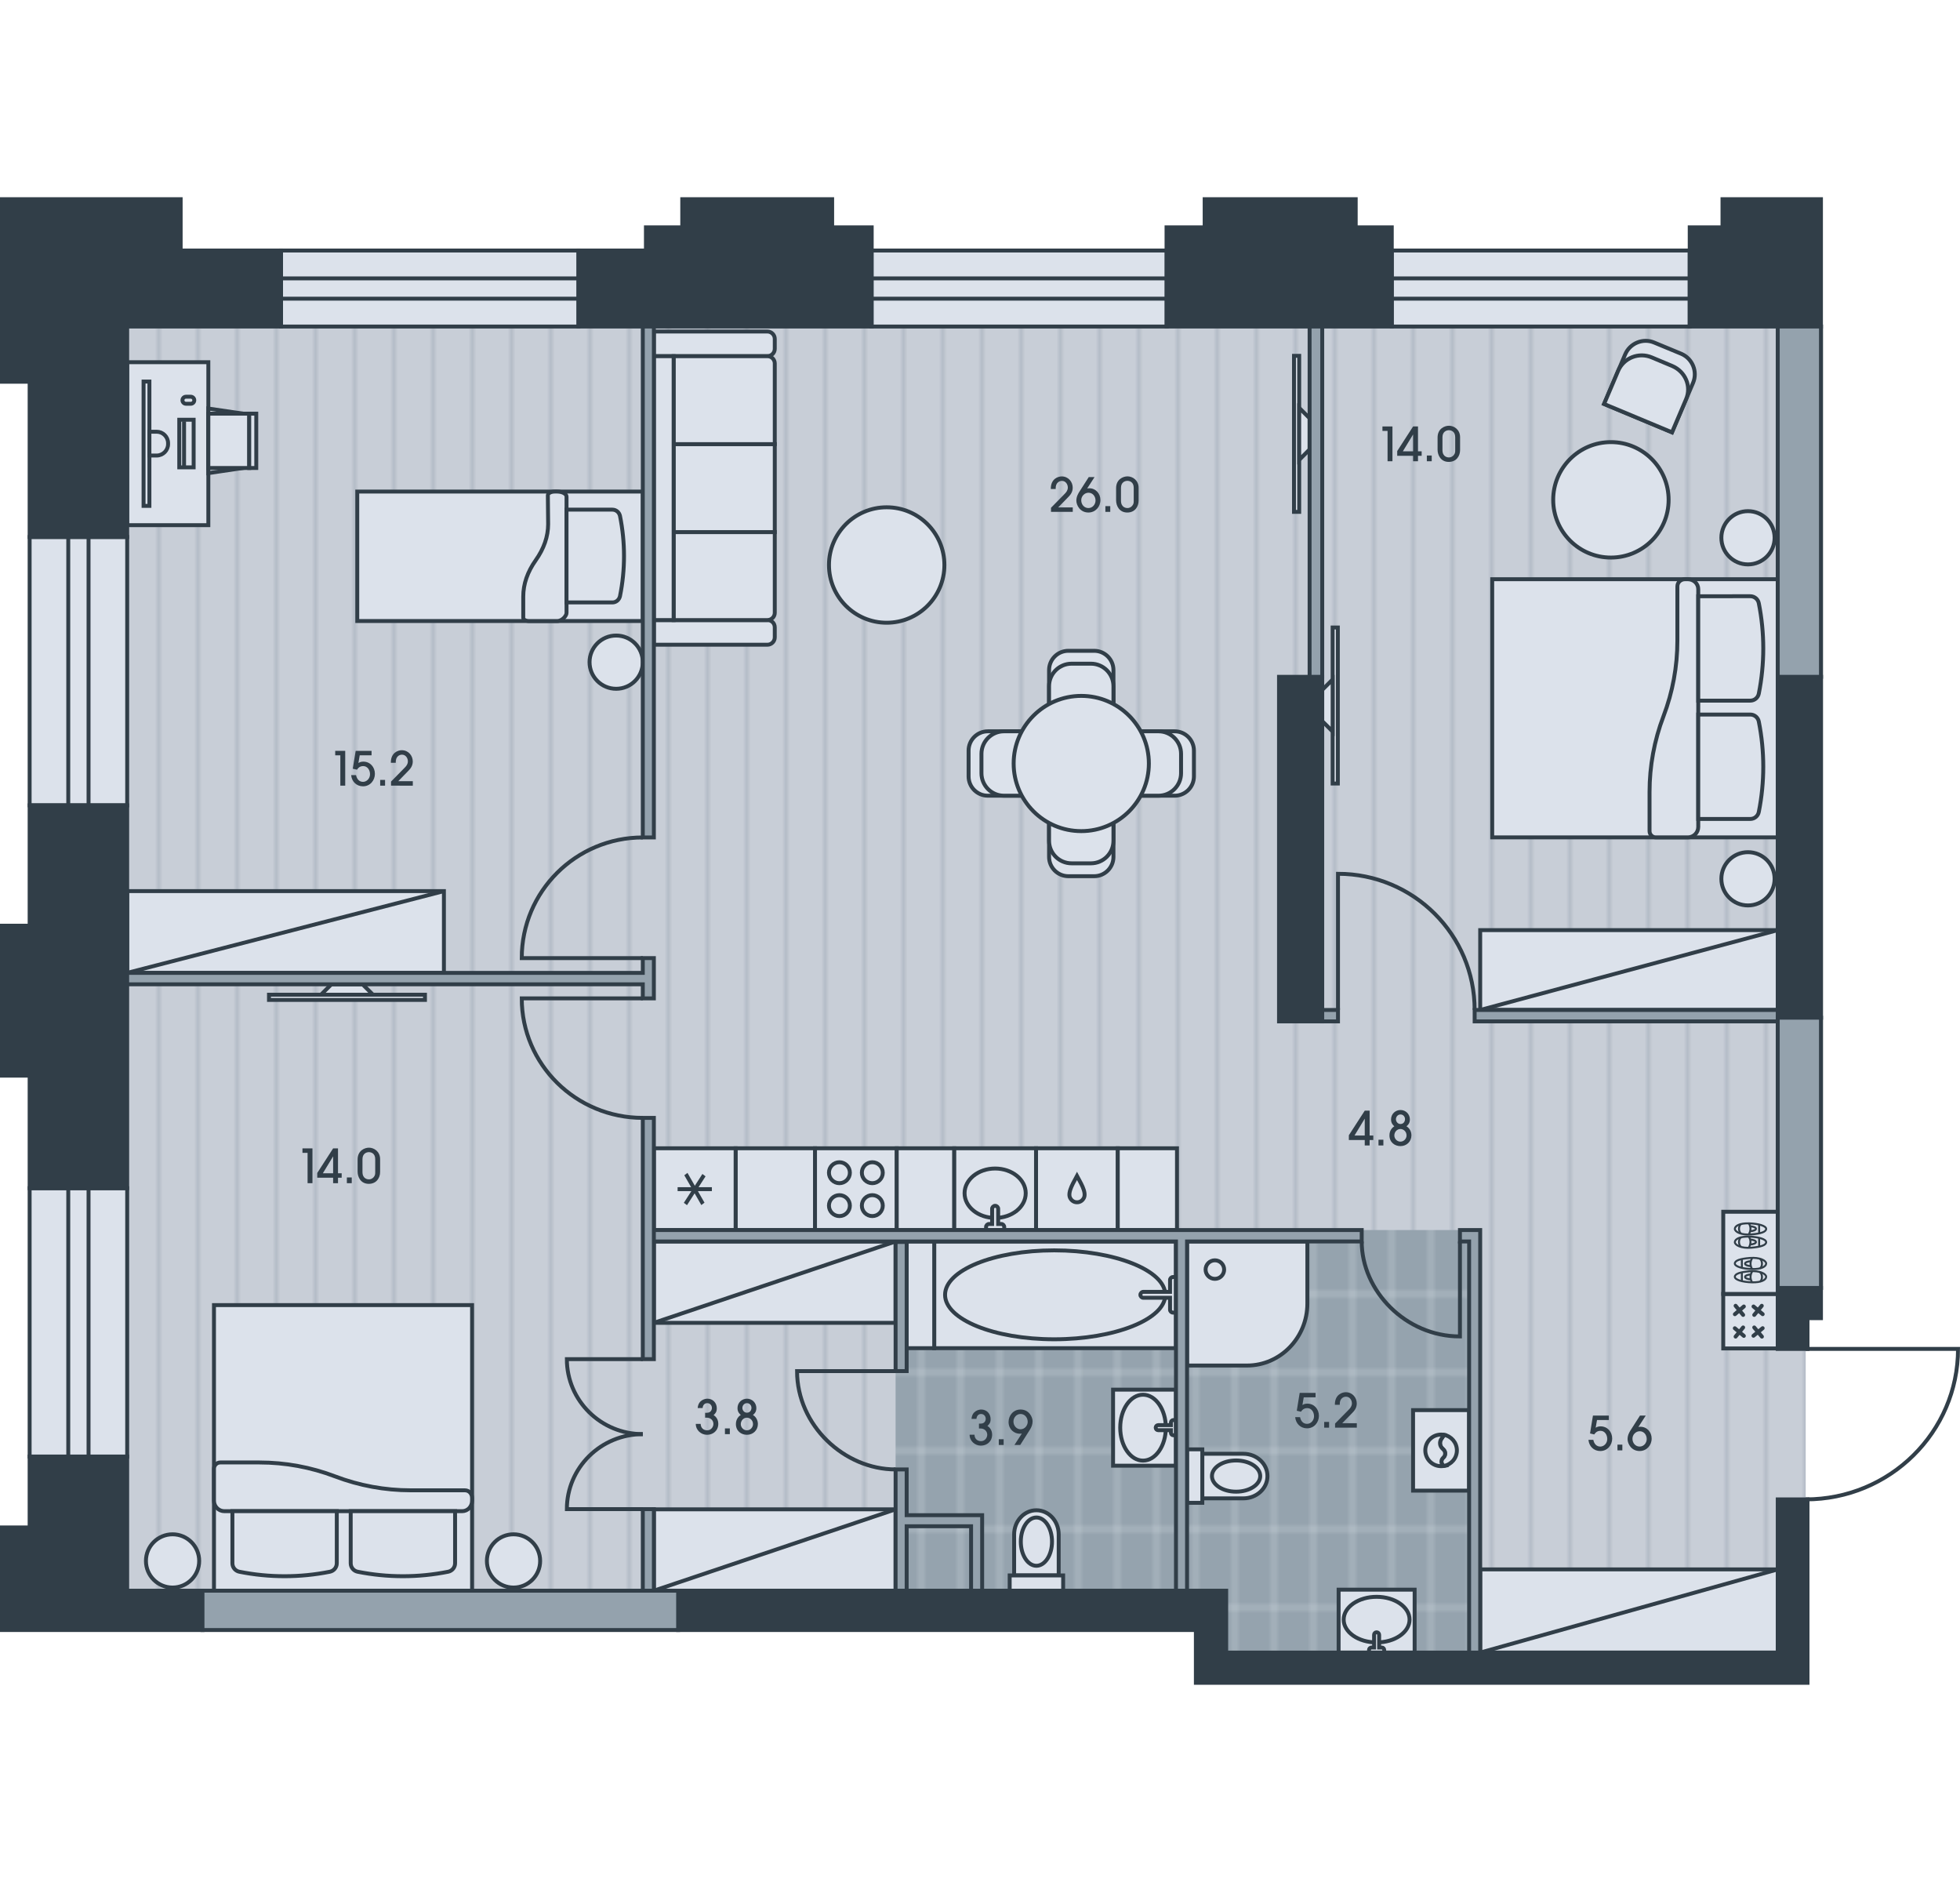 <?xml version="1.0" encoding="utf-8"?>
<!-- Generator: Adobe Illustrator 26.0.2, SVG Export Plug-In . SVG Version: 6.00 Build 0)  -->
<svg version="1.1" id="Flat_03" xmlns="http://www.w3.org/2000/svg" xmlns:xlink="http://www.w3.org/1999/xlink" x="0px"
	 y="0px" viewBox="0 0 500 480" style="enable-background:new 0 0 500 480;" xml:space="preserve">
<style type="text/css">
	.st0{fill:none;}
	.st1{fill:#C8CED7;}
	.st2{opacity:0.5;fill:none;stroke:#95A3AE;stroke-width:0.75;enable-background:new    ;}
	.st3{fill:#95A3AE;}
	.st4{opacity:0.5;fill:none;stroke:#DCE2EB;stroke-width:0.75;enable-background:new    ;}
	.st5{fill-rule:evenodd;clip-rule:evenodd;fill:url(#floor);}
	.st6{fill-rule:evenodd;clip-rule:evenodd;fill:url(#wet_floor);}
	.st7{fill-rule:evenodd;clip-rule:evenodd;fill:#DCE2EB;stroke:#313E48;stroke-miterlimit:22.926;}
	
		.st8{fill-rule:evenodd;clip-rule:evenodd;fill:none;stroke:#313E48;stroke-linecap:round;stroke-linejoin:round;stroke-miterlimit:22.926;}
	.st9{fill-rule:evenodd;clip-rule:evenodd;fill:none;stroke:#313E48;stroke-width:0.5;stroke-miterlimit:22.926;}
	.st10{fill:#DCE2EB;stroke:#313E48;stroke-miterlimit:10;}
	.st11{fill-rule:evenodd;clip-rule:evenodd;fill:#313E48;stroke:#313E48;stroke-miterlimit:22.926;}
	.st12{fill-rule:evenodd;clip-rule:evenodd;fill:#94A2AD;stroke:#313E48;stroke-miterlimit:22.926;}
	.st13{fill-rule:evenodd;clip-rule:evenodd;fill:none;stroke:#313E48;stroke-miterlimit:22.926;}
	.st14{fill:#313E48;}
</style>
<pattern  width="30" height="50" patternUnits="userSpaceOnUse" id="floor" viewBox="0 -50 30 50" style="overflow:visible;">
	<g>
		<rect y="-50" class="st0" width="30" height="50"/>
		<rect x="0" y="-50" class="st1" width="30" height="50"/>
		<line class="st2" x1="0.375" y1="0" x2="0.375" y2="-50"/>
		<line class="st2" x1="10.375" y1="0" x2="10.375" y2="-50"/>
		<line class="st2" x1="20.375" y1="0" x2="20.375" y2="-50"/>
	</g>
</pattern>
<pattern  width="30" height="60" patternUnits="userSpaceOnUse" id="wet_floor" viewBox="0 -60 30 60" style="overflow:visible;">
	<g>
		<rect y="-60" class="st0" width="30" height="60"/>
		<rect y="-60" class="st3" width="30" height="60"/>
		<line class="st4" x1="5" y1="0" x2="5" y2="-60"/>
		<line class="st4" x1="15" y1="0" x2="15" y2="-60"/>
		<line class="st4" x1="25" y1="0" x2="25" y2="-60"/>
		<line class="st4" x1="30" y1="-50" x2="0" y2="-50"/>
		<line class="st4" x1="30" y1="-10" x2="0" y2="-10"/>
		<line class="st4" x1="30" y1="-30" x2="0" y2="-30"/>
	</g>
</pattern>
<polygon id="Floor_00000095325362333983307740000000423665619142208665_" class="st5" points="460.639,428.985 305.067,429.054 
	305.066,415.562 7.559,415.911 7.559,63.894 464.53,63.894 464.53,328.484 460.639,328.484 "/>
<g id="Wet_Floor_00000178195280402530203030000000135866545099286941_">
	<rect x="228.467" y="315.177" class="st6" width="72.939" height="92.557"/>
	<polygon class="st6" points="301.415,313.72 301.415,408.2 310.117,408.2 310.117,423.355 376.157,423.355 376.157,313.72 	"/>
</g>
<g id="Furniture_00000088132392959085895430000018126107221502627263_">
	<g id="Room_00000181774351377072221090000010429416453859426967_">
		<g>
			<rect x="330.103" y="90.757" class="st7" width="1.327" height="39.793"/>
			<polygon class="st7" points="334.082,106.674 331.43,104.021 331.43,117.285 334.082,114.633 			"/>
		</g>
		<g>
			<rect x="91.139" y="125.373" class="st7" width="72.839" height="33.018"/>
			<path class="st7" d="M139.759,126.311c0-0.505,0.794-0.938,1.732-0.938h0.65c1.299,0,2.382,0.577,2.382,1.299v29.65
				c0,0.721-1.083,2.07-2.382,2.07h-7.216c-0.793,0-1.443-0.361-1.443-0.793v-5.462c0-3.175,1.083-6.277,3.175-9.236
				c2.093-2.958,3.175-6.061,3.175-9.236L139.759,126.311z"/>
			<path class="st7" d="M144.522,129.984v23.668h11.69c0.938,0,1.731-0.649,1.948-1.587c1.371-6.783,1.371-13.71,0-20.493
				c-0.216-0.938-1.01-1.588-1.948-1.588H144.522z"/>
			<path class="st7" d="M157.187,162.092c3.751,0,6.791,3.041,6.791,6.791c0,3.751-3.04,6.792-6.791,6.792
				c-3.751,0-6.791-3.041-6.791-6.792C150.396,165.133,153.436,162.092,157.187,162.092z"/>
		</g>
		<g>
			<rect x="166.804" y="384.951" class="st7" width="61.663" height="20.752"/>
			<line class="st7" x1="166.804" y1="405.702" x2="228.467" y2="384.951"/>
		</g>
		<g>
			<rect x="166.804" y="316.634" class="st7" width="61.663" height="20.752"/>
			<line class="st7" x1="166.804" y1="337.386" x2="228.467" y2="316.634"/>
		</g>
		<g>
			<path class="st7" d="M195.766,84.554l-28.963,0v6.288l28.963,0c1.025,0,1.879-0.849,1.879-1.869v-2.549
				C197.645,85.403,196.791,84.554,195.766,84.554z"/>
			<path class="st7" d="M195.766,158.147h-28.963v6.288l28.963,0c1.025,0,1.879-0.85,1.879-1.869v-2.549
				C197.645,158.912,196.791,158.147,195.766,158.147z"/>
			<path class="st7" d="M197.645,135.712h-25.802l0,22.435h23.945c1.021,0,1.857-0.835,1.857-1.857V135.712z"/>
			<rect x="171.844" y="113.275" class="st7" width="25.802" height="22.436"/>
			<path class="st7" d="M197.645,113.277l-25.802,0l0-22.436l23.945,0c1.021,0,1.857,0.835,1.857,1.857L197.645,113.277z"/>
			<rect x="166.804" y="90.843" class="st7" width="5.041" height="67.305"/>
		</g>
		<g>
			<rect x="68.618" y="253.699" class="st7" width="39.793" height="1.327"/>
			<polygon class="st7" points="84.535,251.047 81.882,253.699 95.146,253.699 92.494,251.047 			"/>
		</g>
		<g>
			<rect x="32.446" y="92.38" class="st7" width="20.702" height="41.564"/>
			<polygon class="st7" points="62.012,119.359 53.148,120.667 53.148,104.196 62.012,105.493 			"/>
			<rect x="53.149" y="105.503" class="st7" width="10.434" height="13.856"/>
			<rect x="63.582" y="105.503" class="st7" width="1.793" height="13.856"/>
			<rect x="45.732" y="107.052" class="st7" width="3.668" height="12.145"/>
			<rect x="36.622" y="97.313" class="st7" width="1.494" height="31.711"/>
			<path class="st7" d="M38.115,116.182h1.845c1.605,0,2.918-1.313,2.918-2.918v-0.236c0-1.606-1.313-2.919-2.918-2.919h-1.845
				V116.182z"/>
			<path class="st7" d="M48.665,102.977h-1.223c-0.493,0-0.896-0.403-0.896-0.896v-0.001c0-0.493,0.403-0.896,0.896-0.896h1.223
				c0.493,0,0.896,0.403,0.896,0.896v0.001C49.561,102.574,49.158,102.977,48.665,102.977z"/>
			<rect x="46.953" y="107.949" class="st7" width="0.003" height="10.352"/>
		</g>
		<g>
			<rect x="32.446" y="227.275" class="st7" width="80.798" height="20.857"/>
			<line class="st7" x1="32.446" y1="248.132" x2="113.244" y2="227.275"/>
		</g>
		<g>
			<rect x="439.6" y="330.013" class="st7" width="13.905" height="13.905"/>
			<g>
				<g>
					<line class="st8" x1="442.757" y1="333.037" x2="444.677" y2="335.368"/>
					<line class="st8" x1="444.859" y1="333.219" x2="442.573" y2="335.184"/>
				</g>
				<g>
					<line class="st8" x1="447.327" y1="333.219" x2="449.664" y2="335.177"/>
					<line class="st8" x1="449.431" y1="333.037" x2="447.51" y2="335.368"/>
				</g>
				<g>
					<line class="st8" x1="449.658" y1="338.749" x2="447.315" y2="340.68"/>
					<line class="st8" x1="447.51" y1="338.566" x2="449.469" y2="340.904"/>
				</g>
				<g>
					<line class="st8" x1="444.677" y1="338.566" x2="442.757" y2="340.898"/>
					<line class="st8" x1="442.557" y1="338.766" x2="444.859" y2="340.715"/>
				</g>
			</g>
		</g>
		<g>
			<rect x="439.605" y="309.055" class="st7" width="13.901" height="20.958"/>
			<g>
				<g>
					<g>
						<path class="st9" d="M446.405,324.23c-2.533,0.199-3.837,0.658-3.846,1.416c-0.008,0.758,1.918,1.342,4.341,1.411
							s3.643-0.644,3.652-1.402C450.561,324.897,448.938,324.03,446.405,324.23z"/>
						<line class="st9" x1="444.357" y1="326.756" x2="444.348" y2="324.503"/>
						<path class="st9" d="M446.969,327.058c-0.535-0.893-0.556-1.839,0.039-2.856"/>
						<path class="st9" d="M448.999,326.874c0.649-0.528,0.661-1.82-0.011-2.44"/>
						<path class="st9" d="M446.648,325.05c-0.851,0.045-1.484,0.313-1.484,0.629c0,0.315,0.631,0.583,1.481,0.629"/>
					</g>
					<g>
						<path class="st9" d="M446.405,320.841c-2.533,0.199-3.837,0.658-3.846,1.416c-0.008,0.758,1.918,1.342,4.341,1.411
							s3.643-0.644,3.652-1.402C450.561,321.508,448.938,320.642,446.405,320.841z"/>
						<line class="st9" x1="444.357" y1="323.368" x2="444.348" y2="321.115"/>
						<path class="st9" d="M446.969,323.67c-0.535-0.893-0.556-1.839,0.039-2.856"/>
						<path class="st9" d="M448.999,323.486c0.649-0.528,0.661-1.82-0.011-2.44"/>
						<path class="st9" d="M446.648,321.662c-0.851,0.045-1.484,0.313-1.484,0.629c0,0.315,0.631,0.583,1.481,0.629"/>
					</g>
				</g>
				<g>
					<g>
						<path class="st9" d="M446.707,314.84c2.533-0.199,3.837-0.658,3.846-1.416c0.008-0.758-1.917-1.342-4.341-1.411
							s-3.643,0.644-3.652,1.402C442.551,314.173,444.174,315.039,446.707,314.84z"/>
						<line class="st9" x1="448.755" y1="312.313" x2="448.764" y2="314.566"/>
						<path class="st9" d="M446.143,312.011c0.535,0.893,0.556,1.839-0.039,2.856"/>
						<path class="st9" d="M444.113,312.195c-0.649,0.528-0.661,1.82,0.011,2.44"/>
						<path class="st9" d="M446.464,314.019c0.851-0.045,1.484-0.313,1.484-0.629c0-0.315-0.631-0.583-1.481-0.629"/>
					</g>
					<g>
						<path class="st9" d="M446.707,318.228c2.533-0.199,3.837-0.658,3.846-1.416c0.008-0.758-1.917-1.342-4.341-1.411
							s-3.643,0.644-3.652,1.402C442.551,317.561,444.174,318.427,446.707,318.228z"/>
						<line class="st9" x1="448.755" y1="315.701" x2="448.764" y2="317.954"/>
						<path class="st9" d="M446.143,315.4c0.535,0.893,0.556,1.839-0.039,2.856"/>
						<path class="st9" d="M444.113,315.583c-0.649,0.528-0.661,1.82,0.011,2.44"/>
						<path class="st9" d="M446.464,317.408c0.851-0.045,1.484-0.313,1.484-0.629c0-0.315-0.631-0.583-1.481-0.629"/>
					</g>
				</g>
			</g>
		</g>
		<path class="st7" d="M226.196,129.382c8.131,0,14.723,6.592,14.723,14.723c0,8.131-6.592,14.723-14.723,14.723
			c-8.131,0-14.723-6.592-14.723-14.723C211.473,135.974,218.064,129.382,226.196,129.382z"/>
		<g>
			<rect x="54.587" y="332.863" class="st7" width="65.844" height="72.839"/>
			<path class="st7" d="M118.588,380.101c1.071,0,1.843,0.869,1.843,1.94v0.722c0,1.471-1.095,2.663-2.566,2.663H57.25
				c-1.471,0-2.663-1.192-2.663-2.663l0-8.157c0-0.887,0.719-1.606,1.606-1.606h9.986c6.593,0,13.131,1.204,19.292,3.55
				c6.162,2.347,12.7,3.551,19.292,3.551H118.588z"/>
			<path class="st7" d="M116.091,385.426H89.465l0,13.279c0,1.052,0.742,1.958,1.774,2.164c7.617,1.523,15.462,1.523,23.079,0
				c1.032-0.207,1.774-1.112,1.774-2.164V385.426z"/>
			<path class="st7" d="M85.914,385.426H59.287l0,13.279c0,1.052,0.742,1.958,1.774,2.164c7.617,1.523,15.461,1.523,23.078,0
				c1.032-0.207,1.775-1.112,1.775-2.164L85.914,385.426z"/>
			<path class="st7" d="M50.811,398.112c0,3.751-3.041,6.791-6.791,6.791c-3.751,0-6.791-3.04-6.791-6.791
				c0-3.751,3.04-6.791,6.791-6.791C47.77,391.321,50.811,394.361,50.811,398.112z"/>
			<path class="st7" d="M137.792,398.112c0,3.751-3.041,6.791-6.792,6.791c-3.75,0-6.791-3.04-6.791-6.791
				c0-3.751,3.041-6.791,6.791-6.791C134.751,391.321,137.792,394.361,137.792,398.112z"/>
		</g>
		<g>
			<rect x="380.666" y="147.727" class="st7" width="72.839" height="65.844"/>
			<path class="st7" d="M427.904,149.57c0-1.071,0.869-1.843,1.94-1.843h0.722c1.471,0,2.663,1.095,2.663,2.566v60.616
				c0,1.471-1.192,2.663-2.663,2.663h-8.157c-0.887,0-1.606-0.719-1.606-1.605v-9.986c0-6.593,1.204-13.131,3.55-19.292
				c2.347-6.162,3.551-12.7,3.551-19.292V149.57z"/>
			<path class="st7" d="M433.229,152.068v26.626h13.279c1.052,0,1.958-0.742,2.164-1.774c1.523-7.617,1.523-15.462,0-23.079
				c-0.207-1.032-1.112-1.774-2.164-1.774H433.229z"/>
			<path class="st7" d="M433.229,182.244v26.627h13.279c1.052,0,1.958-0.742,2.164-1.774c1.523-7.617,1.523-15.461,0-23.078
				c-0.207-1.032-1.112-1.775-2.164-1.775H433.229z"/>
			<path class="st7" d="M445.915,217.347c3.751,0,6.791,3.041,6.791,6.791c0,3.751-3.04,6.791-6.791,6.791
				c-3.751,0-6.791-3.04-6.791-6.791C439.124,220.388,442.164,217.347,445.915,217.347z"/>
			<path class="st7" d="M445.915,130.367c3.751,0,6.791,3.041,6.791,6.792c0,3.75-3.04,6.791-6.791,6.791
				c-3.751,0-6.791-3.041-6.791-6.791C439.124,133.408,442.164,130.367,445.915,130.367z"/>
		</g>
		<path class="st7" d="M410.945,112.76c8.131,0,14.723,6.592,14.723,14.723s-6.592,14.723-14.723,14.723
			s-14.723-6.592-14.723-14.723S402.814,112.76,410.945,112.76z"/>
		<g>
			<path class="st7" d="M426.529,110.264l5.385-12.65c1.2-2.842-0.181-6.183-3.022-7.383l-6.923-2.869
				c-2.842-1.2-6.183,0.181-7.383,3.022l-5.385,12.65L426.529,110.264z"/>
			<path class="st7" d="M426.529,110.264l3.598-8.455c1.419-3.323-0.206-7.042-3.53-8.461l-5.202-2.181
				c-3.323-1.419-7.186,0.098-8.606,3.421l-3.588,8.446L426.529,110.264z"/>
		</g>
		<g>
			<rect x="339.958" y="160.042" class="st7" width="1.327" height="39.793"/>
			<polygon class="st7" points="337.305,183.918 339.958,186.571 339.958,173.307 337.305,175.959 			"/>
		</g>
		<g>
			<rect x="377.6" y="400.269" class="st7" width="75.905" height="21.217"/>
			<line class="st7" x1="377.6" y1="421.485" x2="453.506" y2="400.269"/>
		</g>
		<g>
			<rect x="377.6" y="237.226" class="st7" width="75.905" height="20.364"/>
			<line class="st7" x1="377.6" y1="257.591" x2="453.506" y2="237.226"/>
		</g>
	</g>
	<g id="Kitchen_00000096768971751004407710000002612038040741023893_">
		<g>
			<g>
				<rect x="207.906" y="292.866" class="st7" width="20.854" height="20.854"/>
				<g>
					<path class="st7" d="M222.529,310.16c-1.475,0-2.67-1.195-2.67-2.67c0-1.475,1.196-2.671,2.67-2.671
						c1.475,0,2.67,1.196,2.67,2.671C225.2,308.965,224.004,310.16,222.529,310.16z"/>
					<path class="st7" d="M222.529,301.767c-1.475,0-2.67-1.196-2.67-2.671c0-1.475,1.196-2.67,2.67-2.67
						c1.475,0,2.67,1.196,2.67,2.67C225.2,300.572,224.004,301.767,222.529,301.767z"/>
					<path class="st7" d="M214.136,310.16c-1.475,0-2.67-1.195-2.67-2.67c0-1.475,1.196-2.67,2.67-2.67
						c1.475,0,2.67,1.196,2.67,2.67C216.807,308.965,215.611,310.16,214.136,310.16z"/>
					<path class="st7" d="M214.136,301.767c-1.475,0-2.67-1.196-2.67-2.671c0-1.475,1.196-2.67,2.67-2.67
						c1.475,0,2.67,1.196,2.67,2.67C216.807,300.572,215.611,301.767,214.136,301.767z"/>
				</g>
			</g>
			<rect x="187.658" y="292.866" class="st7" width="20.248" height="20.854"/>
			<g>
				<rect x="166.804" y="292.866" class="st7" width="20.854" height="20.854"/>
				<g>
					
						<rect x="173.358" y="303.291" transform="matrix(0.541 -0.841 0.841 0.541 -173.732 288.367)" class="st7" width="7.744" height="0.004"/>
					<rect x="173.359" y="303.29" class="st7" width="7.744" height="0.004"/>
					
						<rect x="177.228" y="299.421" transform="matrix(0.868 -0.496 0.496 0.868 -127.124 127.892)" class="st7" width="0.004" height="7.744"/>
				</g>
			</g>
			<g>
				<rect x="264.292" y="292.866" class="st7" width="20.854" height="20.854"/>
				<path class="st7" d="M274.745,306.641c-0.971,0-1.511-0.647-1.742-1.08c-0.803-1.496,1.05-4.273,1.742-5.618
					c0.692,1.345,2.544,4.121,1.742,5.618C276.256,305.994,275.716,306.641,274.745,306.641z"/>
			</g>
			<rect x="228.76" y="292.866" class="st7" width="14.678" height="20.854"/>
			<rect x="285.146" y="292.866" class="st7" width="15.107" height="20.854"/>
			<g>
				<rect x="243.438" y="292.866" class="st7" width="20.854" height="20.854"/>
				<path class="st7" d="M253.864,298.029c-4.307,0-7.8,2.821-7.8,6.301c0,3.479,3.492,6.3,7.8,6.3c4.308,0,7.801-2.821,7.801-6.3
					C261.665,300.85,258.173,298.029,253.864,298.029z"/>
				<path class="st7" d="M253.864,313.72h2.317v-0.773c0-0.427-0.345-0.773-0.772-0.773h-0.772v-3.862
					c0-0.427-0.346-0.772-0.773-0.772c-0.426,0-0.772,0.346-0.772,0.772v3.862h-0.773c-0.426,0-0.772,0.346-0.772,0.773v0.773
					H253.864z"/>
			</g>
		</g>
		<g>
			<g>
				<path class="st7" d="M272.546,165.987h6.57c2.721,0,4.928,2.207,4.928,4.928v47.632c0,2.721-2.206,4.927-4.928,4.927h-6.57
					c-2.721,0-4.927-2.206-4.927-4.927v-47.632C267.619,168.193,269.825,165.987,272.546,165.987z"/>
				<path class="st7" d="M273.367,169.272h4.928c3.175,0,5.748,2.574,5.748,5.75v39.419c0,3.175-2.574,5.748-5.748,5.748h-4.928
					c-3.175,0-5.749-2.573-5.749-5.748v-39.419C267.619,171.846,270.193,169.272,273.367,169.272z"/>
			</g>
			<g>
				<path class="st7" d="M304.575,191.446v6.57c0,2.721-2.206,4.927-4.927,4.927h-47.633c-2.721,0-4.927-2.206-4.927-4.927v-6.57
					c0-2.721,2.206-4.927,4.927-4.927h47.633C302.369,186.519,304.575,188.724,304.575,191.446z"/>
				<path class="st7" d="M301.29,192.267v4.927c0,3.175-2.574,5.748-5.749,5.748h-39.42c-3.175,0-5.749-2.574-5.749-5.748v-4.927
					c0-3.175,2.574-5.749,5.749-5.749h39.42C298.716,186.519,301.29,189.092,301.29,192.267z"/>
			</g>
			<path class="st7" d="M275.831,177.485c9.525,0,17.247,7.721,17.247,17.246c0,9.525-7.721,17.246-17.247,17.246
				c-9.525,0-17.246-7.721-17.246-17.246C258.585,185.206,266.306,177.485,275.831,177.485z"/>
		</g>
	</g>
	<g id="Bathroom_00000120545083950765846540000006533121941660785085_">
		<g>
			<rect x="341.481" y="405.439" class="st7" width="19.394" height="16.046"/>
			<path class="st7" d="M359.582,413.081c0-3.213-3.763-5.818-8.404-5.818c-4.641,0-8.404,2.605-8.404,5.818
				c0,3.214,3.763,5.818,8.404,5.818C355.819,418.899,359.582,416.295,359.582,413.081z"/>
			<path class="st7" d="M349.238,421.485v-0.646c0-0.357,0.29-0.646,0.646-0.646h0.647v-3.232c0-0.357,0.29-0.647,0.646-0.647
				s0.646,0.29,0.646,0.647v3.232h0.646c0.357,0,0.646,0.29,0.646,0.646v0.646H349.238z"/>
		</g>
		<g>
			<path class="st7" d="M270.075,391.344c0-3.4-2.545-6.156-5.684-6.156c-3.139,0-5.683,2.756-5.683,6.156v10.465h11.367V391.344z"
				/>
			<path class="st7" d="M264.391,387.034c-2.197,0-3.979,2.756-3.979,6.157s1.782,6.157,3.979,6.157
				c2.197,0,3.979-2.756,3.979-6.157S266.588,387.034,264.391,387.034z"/>
			<rect x="257.57" y="401.81" class="st7" width="13.642" height="3.893"/>
		</g>
		<g>
			<path class="st7" d="M317.176,382.153c3.4,0,6.156-2.545,6.156-5.684c0-3.139-2.756-5.683-6.156-5.683h-10.465v11.367H317.176z"
				/>
			<path class="st7" d="M321.486,376.469c0-2.197-2.756-3.979-6.157-3.979s-6.157,1.782-6.157,3.979
				c0,2.197,2.756,3.979,6.157,3.979S321.486,378.666,321.486,376.469z"/>
			<rect x="302.818" y="369.648" class="st7" width="3.893" height="13.642"/>
		</g>
		<g>
			<rect x="283.947" y="354.426" class="st7" width="16.046" height="19.394"/>
			<path class="st7" d="M291.589,355.718c-3.213,0-5.818,3.763-5.818,8.404c0,4.641,2.605,8.404,5.818,8.404
				c3.214,0,5.818-3.763,5.818-8.404C297.407,359.481,294.803,355.718,291.589,355.718z"/>
			<path class="st7" d="M299.993,366.062h-0.646c-0.357,0-0.646-0.29-0.646-0.646v-0.647h-3.232c-0.357,0-0.647-0.29-0.647-0.646
				c0-0.357,0.29-0.646,0.647-0.646h3.232v-0.646c0-0.357,0.29-0.646,0.646-0.646h0.646V366.062z"/>
		</g>
		<g>
			<rect x="360.476" y="359.649" class="st7" width="14.299" height="20.534"/>
			<path class="st7" d="M371.656,369.914c0-1.965-1.408-3.603-3.271-3.957l-0.716,1.074c-0.493,0.738-0.396,1.724,0.233,2.352
				l0.355,0.355c0.542,0.544,0.542,1.424-0.002,1.965l-0.161,0.16c-0.595,0.596-0.471,1.581,0.226,2.021
				C370.215,373.557,371.656,371.904,371.656,369.914z"/>
			<path class="st7" d="M367.901,369.384c-0.629-0.629-0.726-1.614-0.233-2.352l0.716-1.074c-0.246-0.047-0.5-0.072-0.759-0.072
				c-2.225,0-4.029,1.804-4.029,4.029c0,2.226,1.804,4.03,4.029,4.03c0.236,0,0.468-0.021,0.694-0.06
				c-0.697-0.441-0.821-1.425-0.226-2.021l0.161-0.16c0.543-0.542,0.544-1.422,0.002-1.965L367.901,369.384z"/>
		</g>
		<g>
			<g>
				<rect x="238.321" y="316.634" class="st7" width="61.673" height="27.214"/>
				<path class="st7" d="M268.931,341.581c-15.377,0-27.844-5.077-27.844-11.34c0-6.263,12.467-11.339,27.844-11.339
					c15.378,0,28.336,5.077,28.336,11.339C297.267,336.504,284.31,341.581,268.931,341.581z"/>
				<path class="st7" d="M299.993,330.241v-4.536h-0.756c-0.417,0-0.756,0.339-0.756,0.756v3.024h-6.803
					c-0.417,0-0.756,0.339-0.756,0.756c0,0.417,0.339,0.756,0.756,0.756h6.803v3.024c0,0.417,0.339,0.756,0.756,0.756h0.756V330.241
					z"/>
			</g>
			<rect x="231.292" y="316.634" class="st7" width="7.029" height="27.214"/>
		</g>
		<g>
			<path class="st7" d="M302.818,316.634v31.639h15.311c8.482,0,15.384-7.096,15.384-15.819v-15.82L302.818,316.634z"/>
			<circle class="st7" cx="309.915" cy="323.806" r="2.366"/>
		</g>
	</g>
</g>
<g id="Windows_00000080888586223262269880000010319991240480361401_">
	<g>
		<rect x="7.559" y="303.048" class="st10" width="24.887" height="68.444"/>
		<rect x="17.416" y="303.048" class="st10" width="5.173" height="68.444"/>
	</g>
	<g>
		<rect x="7.559" y="136.955" class="st10" width="24.887" height="68.444"/>
		<rect x="17.416" y="136.955" class="st10" width="5.173" height="68.444"/>
	</g>
	<g>
		<rect x="71.696" y="63.894" class="st10" width="75.872" height="19.388"/>
		<rect x="71.696" y="71.002" class="st10" width="75.872" height="5.173"/>
	</g>
	<g>
		<rect x="222.309" y="63.894" class="st10" width="75.341" height="19.388"/>
		<rect x="222.309" y="71.002" class="st10" width="75.341" height="5.173"/>
	</g>
	<g>
		<rect x="355.046" y="63.894" class="st10" width="76.004" height="19.388"/>
		<rect x="355.046" y="71.002" class="st10" width="76.004" height="5.173"/>
	</g>
</g>
<g id="Walls_00000177479359450872703310000016158070676119663752_">
	<g>
		<polygon class="st11" points="7.559,205.397 7.559,236.098 0.5,236.098 0.5,274.342 7.559,274.342 7.559,303.049 32.446,303.049 
			32.446,205.397 		"/>
		<polygon class="st11" points="71.698,63.894 46.087,63.894 46.087,57.98 46.087,50.802 0.5,50.802 0.5,57.98 0.5,73.836 
			0.5,97.363 7.559,97.363 7.559,136.956 32.446,136.956 32.446,83.282 71.698,83.282 		"/>
		<polygon class="st11" points="212.286,57.98 212.286,50.802 174.043,50.802 174.043,57.98 164.776,57.98 164.776,63.894 
			147.567,63.894 147.567,83.282 222.375,83.282 222.375,77.864 222.375,63.894 222.375,57.98 		"/>
		<rect x="326.28" y="172.622" class="st11" width="11.025" height="87.883"/>
		<polygon class="st11" points="32.445,405.702 32.445,371.49 7.558,371.49 7.558,389.57 0.5,389.57 0.5,415.736 7.558,415.736 
			28.585,415.736 32.445,415.736 51.653,415.736 51.653,405.702 		"/>
		<rect x="453.506" y="172.622" class="st11" width="11.025" height="86.938"/>
		<polygon class="st11" points="345.845,57.98 345.845,50.802 337.305,50.802 326.28,50.802 307.308,50.802 307.308,57.98 
			297.586,57.98 297.586,63.894 297.586,77.864 297.586,83.282 326.28,83.282 337.305,83.282 355.045,83.282 355.045,77.864 
			355.045,63.894 355.045,57.98 		"/>
		<polygon class="st11" points="439.41,50.802 439.41,57.98 431.05,57.98 431.05,63.894 431.05,77.864 431.05,83.282 464.53,83.282 
			464.53,77.864 464.53,73.043 464.53,63.894 464.53,57.98 464.53,50.802 		"/>
		<polygon class="st11" points="464.532,328.484 461.099,328.484 461.099,328.484 453.506,328.484 453.506,344.039 461.099,344.039 
			461.099,336.197 464.532,336.197 		"/>
		<rect x="453.506" y="172.622" class="st11" width="11.025" height="86.938"/>
		<polygon class="st11" points="453.506,382.415 453.506,421.485 312.804,421.485 312.804,405.702 311.693,405.702 305.067,405.702 
			172.992,405.702 172.992,415.736 305.067,415.736 305.067,429.198 308.446,429.198 312.804,429.198 453.506,429.198 
			461.099,429.198 461.099,421.485 461.099,382.415 		"/>
	</g>
	<g>
		<rect x="376.187" y="257.591" class="st12" width="77.319" height="2.914"/>
		<rect x="337.305" y="257.591" class="st12" width="4.02" height="2.914"/>
		<polygon class="st12" points="376.036,313.72 374.775,313.72 372.434,313.72 372.434,316.634 374.775,316.634 374.775,421.485 
			377.6,421.485 377.6,313.72 		"/>
		<g>
			<polygon class="st12" points="347.375,313.72 165.367,313.72 165.367,316.634 299.993,316.634 299.993,405.702 302.818,405.702 
				302.818,316.634 347.375,316.634 			"/>
			<rect x="228.467" y="316.758" class="st12" width="2.825" height="32.936"/>
		</g>
		<rect x="163.979" y="384.905" class="st12" width="2.825" height="20.797"/>
		<polygon class="st12" points="231.292,386.443 231.292,374.775 228.467,374.775 228.467,405.702 231.292,405.702 231.292,389.268 
			247.725,389.268 247.725,405.702 250.55,405.702 250.55,386.443 		"/>
		<rect x="334.082" y="83.282" class="st12" width="3.223" height="89.34"/>
		<rect x="163.979" y="83.282" class="st12" width="2.825" height="130.307"/>
		<polygon class="st12" points="163.979,244.362 163.979,248.132 32.445,248.132 32.445,251.047 163.979,251.047 163.979,254.634 
			166.804,254.634 166.804,244.362 		"/>
		<rect x="163.979" y="285.113" class="st12" width="2.825" height="61.531"/>
		<rect x="453.506" y="83.282" class="st12" width="11.025" height="89.34"/>
		<rect x="453.506" y="259.56" class="st12" width="11.025" height="68.924"/>
		<rect x="453.506" y="83.282" class="st12" width="11.025" height="89.34"/>
		<rect x="453.506" y="259.56" class="st12" width="11.025" height="68.924"/>
		<rect x="51.653" y="405.702" class="st12" width="121.34" height="10.034"/>
	</g>
</g>
<g id="Doors_00000097467786943641577480000015641620866499819165_">
	<path class="st13" d="M460.639,382.415c21.445,0,38.861-17.164,38.861-38.375h-38.861"/>
	<path class="st13" d="M228.467,374.775c-13.075,0-25.136-11.214-25.136-25.081h25.136"/>
	<path class="st13" d="M347.375,316.634c0,12.6,11.203,24.221,25.059,24.221v-24.221"/>
	<path class="st13" d="M163.979,285.113c-17.066,0-30.88-13.645-30.88-30.479h30.88"/>
	<path class="st13" d="M163.979,213.59c-17.066,0-30.88,13.776-30.88,30.773h30.88"/>
	<g>
		<path class="st13" d="M163.979,365.775c-10.697,0-19.37-8.564-19.37-19.13h19.37"/>
		<path class="st13" d="M163.979,365.775c-10.697,0-19.37,8.564-19.37,19.131h19.37"/>
	</g>
	<path class="st13" d="M376.188,257.591c0-19.196-15.607-34.733-34.863-34.733v34.734"/>
</g>
<g id="Numbers_00000061434589990634834520000005461487905701670834_">
	<g>
		<path class="st14" d="M178.742,363.16c0.06,1.571,1.415,1.643,1.655,1.643c1.008,0,1.595-0.875,1.595-1.631
			c0-0.972-0.792-1.595-1.655-1.595h-0.456v-1.248h0.432c1.295,0,1.295-1.188,1.295-1.235c0-0.636-0.468-1.223-1.187-1.223
			c-0.24,0-1.056,0.06-1.188,1.247h-1.248c0.132-2.015,1.835-2.387,2.471-2.387c1.392,0,2.399,1.056,2.399,2.459
			c0,0.959-0.408,1.354-0.815,1.727c1.019,0.636,1.199,1.667,1.199,2.207c0,1.774-1.343,2.818-2.878,2.818
			c-1.487,0-2.867-1.151-2.867-2.782H178.742z"/>
		<path class="st14" d="M184.934,365.774v-1.463h1.247v1.463H184.934z"/>
		<path class="st14" d="M193.343,363.16c0,1.631-1.235,2.782-2.806,2.782c-1.463,0-2.807-0.972-2.807-2.746
			c0-1.38,0.875-2.087,1.248-2.315c-0.324-0.275-0.84-0.768-0.84-1.739c0-1.438,1.14-2.41,2.423-2.41
			c1.331,0,2.387,1.067,2.387,2.398c0,1.044-0.564,1.512-0.875,1.751C193.151,361.528,193.343,362.68,193.343,363.16z
			 M190.537,361.577c-0.923,0-1.559,0.815-1.559,1.643c0,0.863,0.719,1.583,1.547,1.583c0.948,0,1.571-0.827,1.571-1.571
			C192.096,362.188,191.268,361.577,190.537,361.577z M190.548,357.871c-0.684,0-1.163,0.587-1.163,1.223
			c0,0.54,0.419,1.212,1.151,1.212c0.779,0,1.163-0.624,1.163-1.26C191.7,358.53,191.316,357.871,190.548,357.871z"/>
	</g>
	<g>
		<path class="st14" d="M248.598,365.923c0.061,1.571,1.416,1.643,1.655,1.643c1.008,0,1.596-0.875,1.596-1.631
			c0-0.972-0.792-1.595-1.656-1.595h-0.456v-1.248h0.432c1.296,0,1.296-1.188,1.296-1.235c0-0.636-0.468-1.223-1.188-1.223
			c-0.24,0-1.056,0.06-1.188,1.247h-1.247c0.132-2.015,1.835-2.387,2.471-2.387c1.391,0,2.399,1.056,2.399,2.459
			c0,0.959-0.408,1.354-0.815,1.727c1.02,0.636,1.199,1.667,1.199,2.207c0,1.774-1.344,2.818-2.879,2.818
			c-1.486,0-2.866-1.151-2.866-2.782H248.598z"/>
		<path class="st14" d="M254.791,368.537v-1.463h1.248v1.463H254.791z"/>
		<path class="st14" d="M258.786,368.537l1.883-2.914c-0.203,0.036-0.335,0.048-0.516,0.048c-1.475,0-2.866-1.164-2.866-2.999
			c0-1.715,1.271-3.178,3.047-3.178c2.158,0,3.082,1.895,3.082,3.011c0,0.768-0.264,1.475-0.684,2.135l-2.471,3.897H258.786z
			 M260.346,360.634c-1.067,0-1.812,0.936-1.812,1.919c0,1.055,0.78,1.979,1.8,1.979c1.15,0,1.835-1.031,1.835-1.895
			C262.169,361.521,261.389,360.634,260.346,360.634z"/>
	</g>
	<g>
		<path class="st14" d="M268.111,130.55v-1.043l3.489-3.55c0.432-0.432,0.804-0.912,0.804-1.619c0-0.816-0.552-1.691-1.511-1.691
			c-0.684,0-1.583,0.492-1.583,1.847v0.228h-1.248c-0.035-2.627,1.871-3.214,2.783-3.214c1.703,0,2.806,1.391,2.806,2.866
			c0,1.175-0.623,1.895-1.234,2.507l-2.471,2.531h3.718v1.139H268.111z"/>
		<path class="st14" d="M279.221,121.675l-1.883,2.914c0.204-0.036,0.323-0.06,0.527-0.06c1.679,0,2.854,1.367,2.854,2.998
			c0,1.763-1.283,3.19-3.059,3.19c-2.146,0-3.082-1.883-3.082-3.022c0-1.079,0.516-1.835,0.672-2.123l2.494-3.898H279.221z
			 M277.661,129.579c1.056,0,1.812-0.935,1.812-1.919c0-1.127-0.78-1.991-1.787-1.991c-1.008,0-1.859,0.864-1.859,1.907
			C275.826,128.679,276.594,129.579,277.661,129.579z"/>
		<path class="st14" d="M281.981,130.55v-1.463h1.248v1.463H281.981z"/>
		<path class="st14" d="M290.463,127.696c0,1.511-0.936,3.022-2.89,3.022c-2.039,0-2.854-1.715-2.854-3.118v-3.095
			c0-2.254,1.774-3.01,2.902-3.01c1.319,0,2.842,0.996,2.842,2.927V127.696z M289.216,124.422c0-1.56-1.14-1.787-1.607-1.787
			c-0.623,0-1.643,0.36-1.643,1.787v3.274c0,1.835,1.427,1.883,1.655,1.883c0.491,0,0.899-0.228,1.199-0.563
			c0.396-0.468,0.396-0.852,0.396-1.319V124.422z"/>
	</g>
	<g>
		<path class="st14" d="M335.607,355.248v1.14h-3.022l-0.336,1.967c0.181-0.108,0.528-0.36,1.235-0.36
			c1.775,0,2.975,1.392,2.975,3.118c0,1.644-1.188,3.179-3.034,3.179c-1.667,0-2.866-1.199-3.022-2.854h1.247
			c0.192,0.995,0.792,1.715,1.787,1.715c0.912,0,1.775-0.827,1.775-1.942c0-1.056-0.647-2.075-1.728-2.075
			c-0.995,0-1.403,0.636-1.595,0.924l-1.079-0.252l0.743-4.558H335.607z"/>
		<path class="st14" d="M337.806,364.123v-1.463h1.248v1.463H337.806z"/>
		<path class="st14" d="M340.578,364.123v-1.043l3.489-3.551c0.433-0.432,0.804-0.911,0.804-1.619c0-0.815-0.552-1.69-1.511-1.69
			c-0.684,0-1.583,0.491-1.583,1.847v0.228h-1.248c-0.035-2.626,1.871-3.214,2.783-3.214c1.703,0,2.806,1.392,2.806,2.866
			c0,1.176-0.623,1.896-1.235,2.507l-2.47,2.53h3.718v1.14H340.578z"/>
	</g>
	<g>
		<path class="st14" d="M410.419,361.04v1.14h-3.022l-0.336,1.967c0.181-0.108,0.528-0.36,1.235-0.36
			c1.775,0,2.975,1.392,2.975,3.118c0,1.644-1.188,3.179-3.034,3.179c-1.667,0-2.866-1.199-3.022-2.854h1.247
			c0.192,0.995,0.792,1.715,1.787,1.715c0.912,0,1.775-0.827,1.775-1.942c0-1.056-0.647-2.075-1.728-2.075
			c-0.995,0-1.403,0.636-1.595,0.924l-1.079-0.252l0.743-4.558H410.419z"/>
		<path class="st14" d="M412.617,369.915v-1.463h1.248v1.463H412.617z"/>
		<path class="st14" d="M419.839,361.04l-1.883,2.914c0.204-0.036,0.323-0.06,0.527-0.06c1.679,0,2.854,1.367,2.854,2.998
			c0,1.763-1.283,3.19-3.059,3.19c-2.146,0-3.082-1.883-3.082-3.022c0-1.079,0.516-1.835,0.672-2.123l2.494-3.897H419.839z
			 M418.279,368.943c1.056,0,1.812-0.936,1.812-1.919c0-1.127-0.78-1.99-1.787-1.99c-1.008,0-1.859,0.863-1.859,1.906
			C416.444,368.044,417.212,368.943,418.279,368.943z"/>
	</g>
	<g>
		<path class="st14" d="M88.067,200.379H86.82v-7.736h-1.308v-1.139h2.555V200.379z"/>
		<path class="st14" d="M94.786,191.504v1.139h-3.022l-0.335,1.967c0.18-0.108,0.527-0.359,1.235-0.359
			c1.775,0,2.974,1.391,2.974,3.118c0,1.643-1.188,3.178-3.034,3.178c-1.667,0-2.867-1.199-3.022-2.854h1.248
			c0.192,0.996,0.792,1.715,1.787,1.715c0.912,0,1.775-0.827,1.775-1.943c0-1.055-0.648-2.075-1.727-2.075
			c-0.996,0-1.403,0.636-1.595,0.923l-1.08-0.251l0.744-4.558H94.786z"/>
		<path class="st14" d="M96.985,200.379v-1.463h1.247v1.463H96.985z"/>
		<path class="st14" d="M99.757,200.379v-1.043l3.49-3.55c0.432-0.432,0.803-0.912,0.803-1.619c0-0.816-0.551-1.691-1.511-1.691
			c-0.684,0-1.583,0.492-1.583,1.847v0.228h-1.247c-0.036-2.627,1.871-3.214,2.782-3.214c1.703,0,2.807,1.391,2.807,2.866
			c0,1.175-0.624,1.895-1.235,2.507l-2.471,2.531h3.718v1.139H99.757z"/>
	</g>
	<g>
		<path class="st14" d="M79.712,301.768h-1.247v-7.735h-1.308v-1.14h2.555V301.768z"/>
		<path class="st14" d="M86.227,299.237h0.936v1.139h-0.936v1.392H84.98v-1.392h-4.054v-1.211l4.054-6.272h1.247V299.237z
			 M84.98,299.237v-4.27h-0.024l-2.591,4.27H84.98z"/>
		<path class="st14" d="M88.486,301.768v-1.463h1.247v1.463H88.486z"/>
		<path class="st14" d="M96.967,298.913c0,1.512-0.936,3.022-2.891,3.022c-2.039,0-2.854-1.715-2.854-3.118v-3.095
			c0-2.255,1.775-3.01,2.903-3.01c1.319,0,2.842,0.995,2.842,2.926V298.913z M95.719,295.639c0-1.559-1.139-1.787-1.607-1.787
			c-0.624,0-1.643,0.36-1.643,1.787v3.274c0,1.835,1.427,1.883,1.655,1.883c0.492,0,0.899-0.228,1.199-0.563
			c0.396-0.468,0.396-0.852,0.396-1.319V295.639z"/>
	</g>
	<g>
		<path class="st14" d="M355.218,117.64h-1.248v-7.736h-1.307v-1.139h2.555V117.64z"/>
		<path class="st14" d="M361.733,115.109h0.936v1.14h-0.936v1.391h-1.248v-1.391h-4.054v-1.211l4.054-6.272h1.248V115.109z
			 M360.485,115.109v-4.27h-0.023l-2.591,4.27H360.485z"/>
		<path class="st14" d="M363.99,117.64v-1.463h1.248v1.463H363.99z"/>
		<path class="st14" d="M372.472,114.785c0,1.511-0.936,3.022-2.89,3.022c-2.039,0-2.854-1.715-2.854-3.118v-3.095
			c0-2.254,1.774-3.01,2.902-3.01c1.319,0,2.842,0.996,2.842,2.927V114.785z M371.225,111.511c0-1.56-1.14-1.787-1.607-1.787
			c-0.623,0-1.643,0.36-1.643,1.787v3.274c0,1.835,1.427,1.883,1.655,1.883c0.491,0,0.899-0.228,1.199-0.563
			c0.396-0.468,0.396-0.852,0.396-1.319V111.511z"/>
	</g>
	<g>
		<path class="st14" d="M349.397,289.615h0.936v1.139h-0.936v1.392h-1.248v-1.392h-4.054v-1.211l4.054-6.272h1.248V289.615z
			 M348.149,289.615v-4.27h-0.023l-2.591,4.27H348.149z"/>
		<path class="st14" d="M351.655,292.146v-1.463h1.248v1.463H351.655z"/>
		<path class="st14" d="M360.064,289.531c0,1.631-1.235,2.782-2.807,2.782c-1.463,0-2.807-0.972-2.807-2.746
			c0-1.38,0.876-2.087,1.247-2.315c-0.323-0.275-0.839-0.768-0.839-1.739c0-1.438,1.139-2.41,2.422-2.41
			c1.332,0,2.387,1.067,2.387,2.398c0,1.044-0.563,1.512-0.875,1.751C359.872,287.899,360.064,289.051,360.064,289.531z
			 M357.258,287.948c-0.924,0-1.56,0.815-1.56,1.643c0,0.863,0.72,1.583,1.548,1.583c0.947,0,1.57-0.827,1.57-1.571
			C358.816,288.56,357.989,287.948,357.258,287.948z M357.27,284.242c-0.684,0-1.163,0.587-1.163,1.223
			c0,0.54,0.42,1.212,1.151,1.212c0.779,0,1.163-0.624,1.163-1.26C358.421,284.901,358.037,284.242,357.27,284.242z"/>
	</g>
</g>
</svg>
